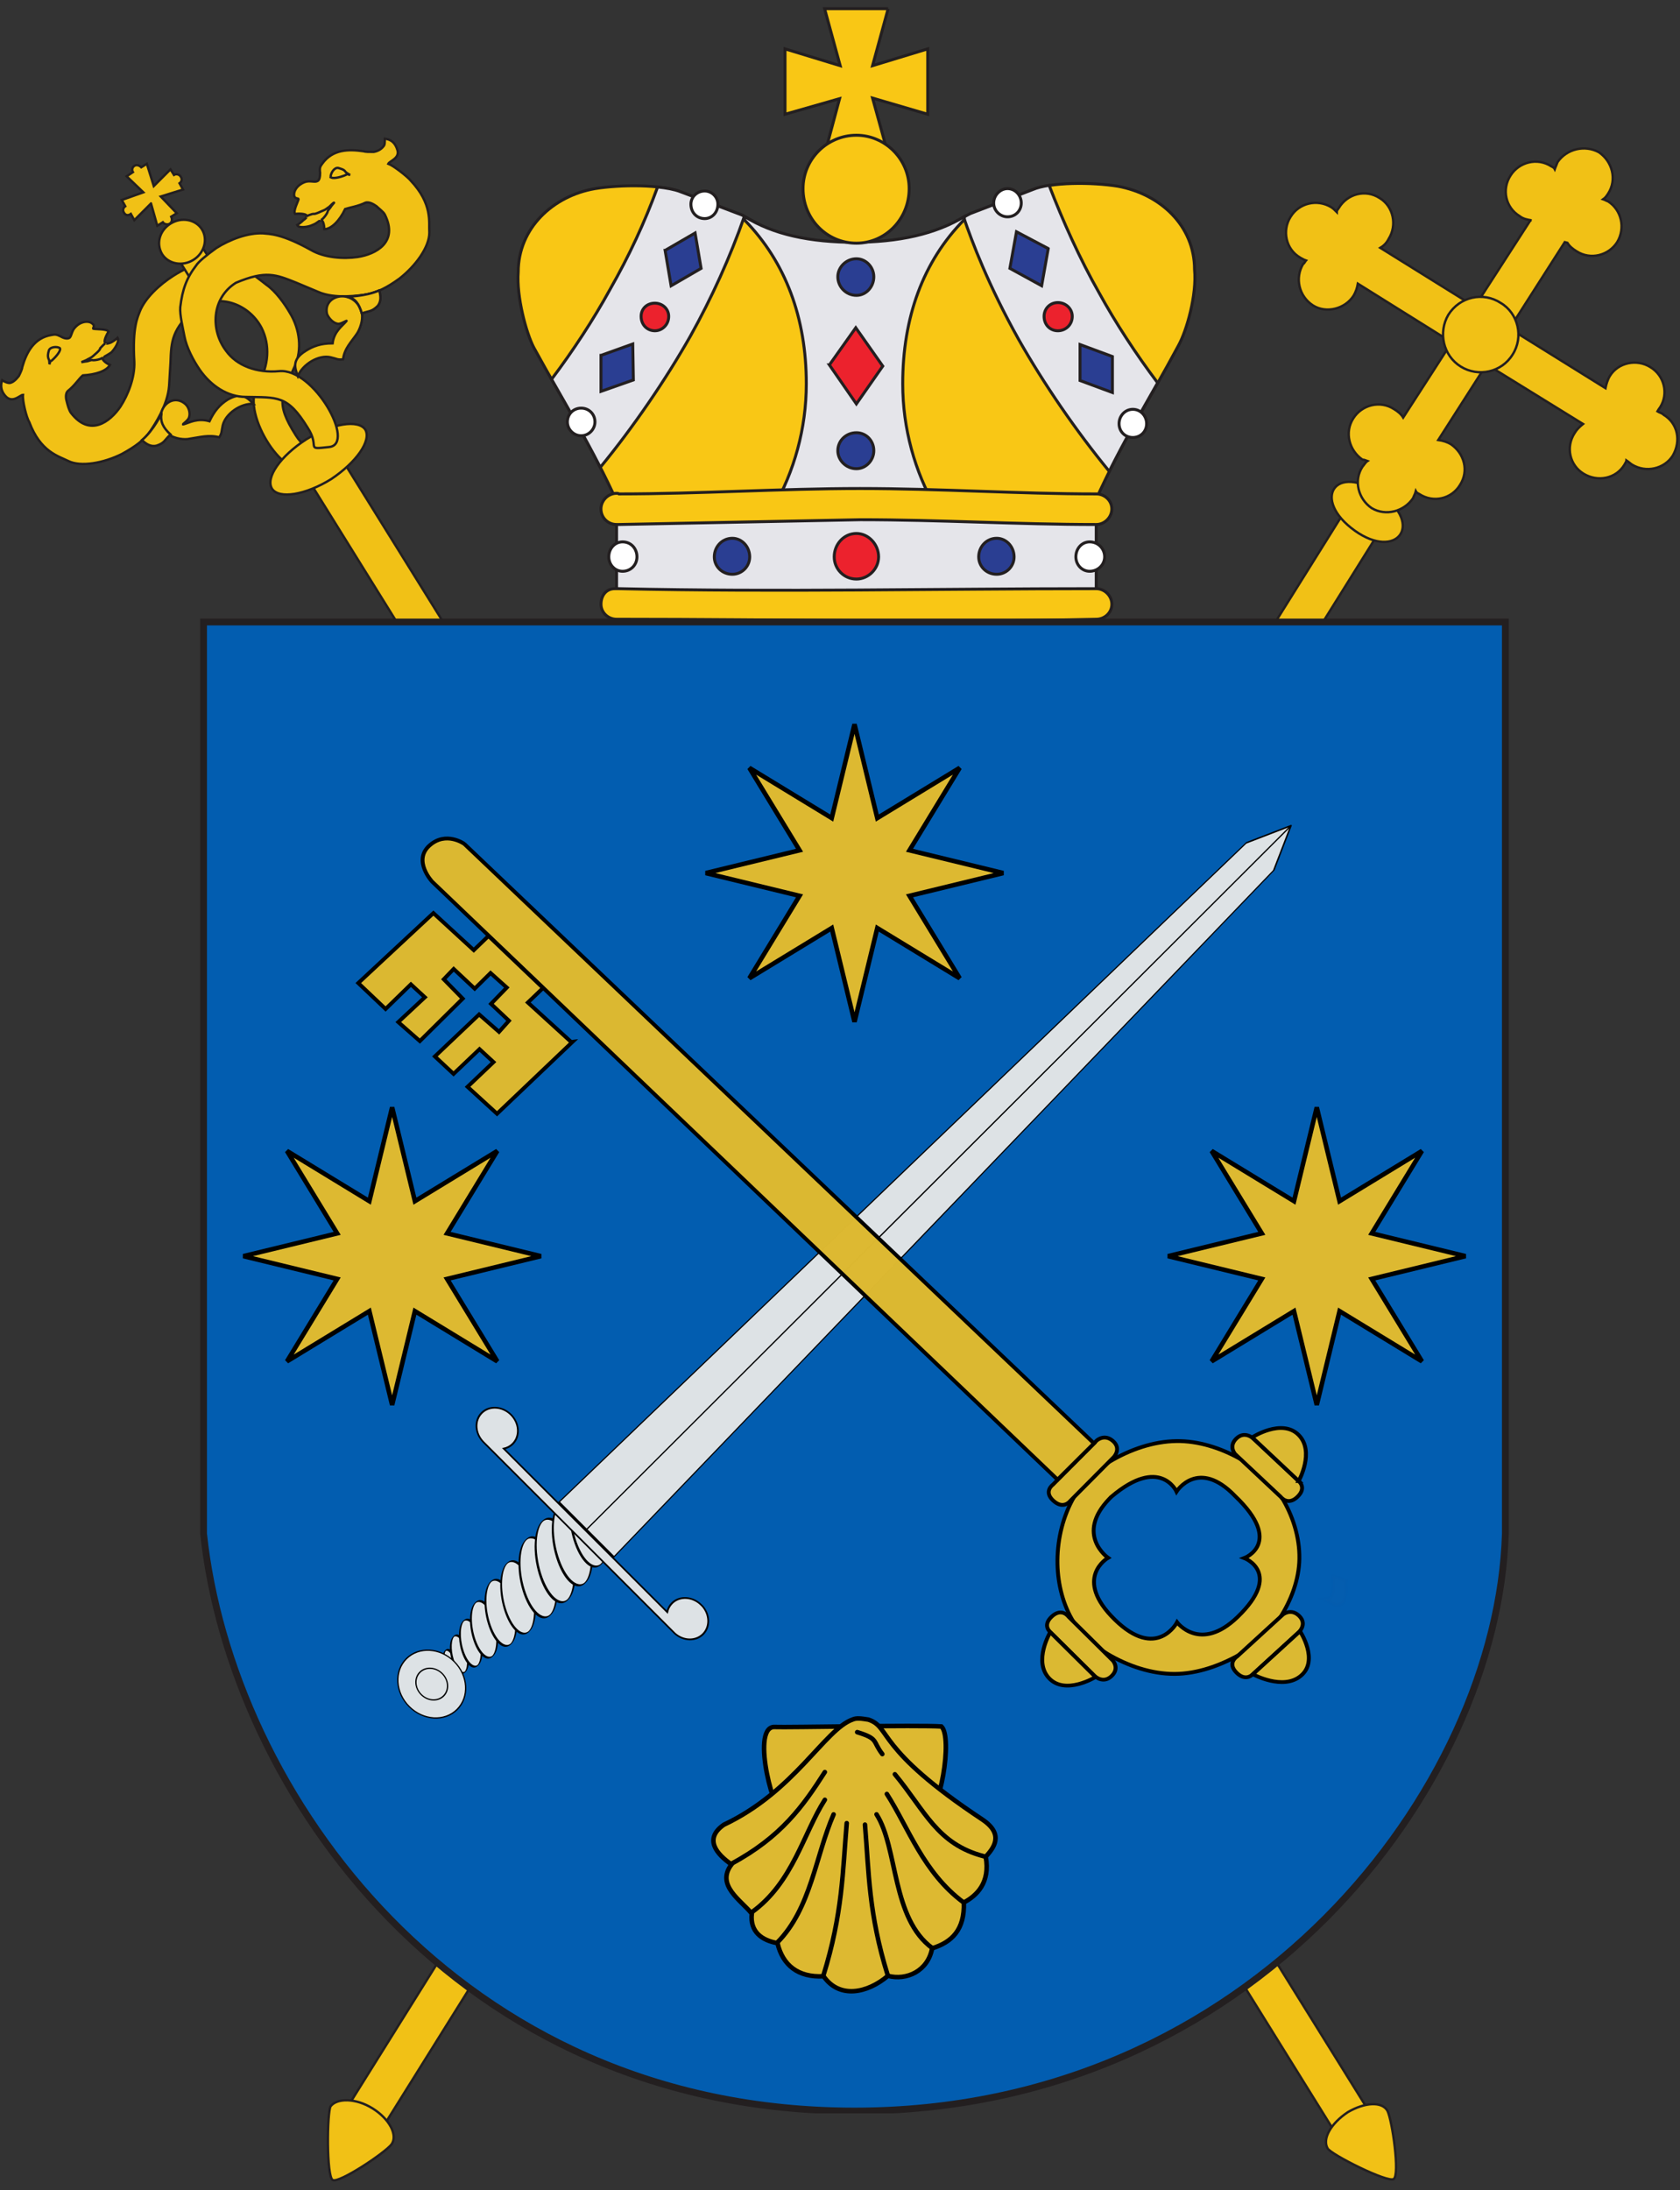 <?xml version="1.0" encoding="UTF-8" standalone="no"?>
<!-- Created with Inkscape (http://www.inkscape.org/) -->
<svg xmlns:rdf="http://www.w3.org/1999/02/22-rdf-syntax-ns#" xmlns="http://www.w3.org/2000/svg" height="580" width="445" version="1.1" xmlns:cc="http://creativecommons.org/ns#" xmlns:dc="http://purl.org/dc/elements/1.1/">
 <rect width="100%" height="100%" fill="#333333" stroke="none"/>
 <defs>
  <clipPath id="clipPath5728-7" clipPathUnits="userSpaceOnUse">
   <path d="M2559,4231.6h1386.6v1695.3h-1386.6v-1695.3z"/>
  </clipPath>
  <clipPath id="clipPath3624-3" clipPathUnits="userSpaceOnUse">
   <path d="m2679.5,6648.2h1154v1043.9h-1154v-1043.9z"/>
  </clipPath>
  <clipPath id="clipPath3648-3" clipPathUnits="userSpaceOnUse">
   <path d="m0,7.062h5942.6v8404.6l-5942.6-0.1v-8404.5,0z"/>
  </clipPath>
  <clipPath id="clipPath3662-1" clipPathUnits="userSpaceOnUse">
   <path d="m2679.5,6648.2h1154v1043.9h-1154v-1043.9z"/>
  </clipPath>
  <clipPath id="clipPath3704-7" clipPathUnits="userSpaceOnUse">
   <path d="m0,7.062h5942.6v8404.6l-5942.6-0.1v-8404.5,0z"/>
  </clipPath>
  <clipPath id="clipPath3716-6" clipPathUnits="userSpaceOnUse">
   <path d="m2679.5,6648.2h1154v1043.9h-1154v-1043.9z"/>
  </clipPath>
  <clipPath id="clipPath3732-0" clipPathUnits="userSpaceOnUse">
   <path d="m0,7.062h5942.6v8404.6l-5942.6-0.1v-8404.5,0z"/>
  </clipPath>
  <clipPath id="clipPath3748-9" clipPathUnits="userSpaceOnUse">
   <path d="m2679.5,6648.2h1154v1043.9h-1154v-1043.9z"/>
  </clipPath>
  <clipPath id="clipPath3768-5" clipPathUnits="userSpaceOnUse">
   <path d="m0,7.062h5942.6v8404.6l-5942.6-0.1v-8404.5,0z"/>
  </clipPath>
  <clipPath id="clipPath3784-0" clipPathUnits="userSpaceOnUse">
   <path d="m2679.5,6648.2h1154v1043.9h-1154v-1043.9z"/>
  </clipPath>
  <clipPath id="clipPath3804-1-6" clipPathUnits="userSpaceOnUse">
   <path d="m1679.5,3055.4,2965.1,0,0,4333-2965.1,0,0-4333z"/>
  </clipPath>
  <clipPath id="clipPath3836-4-5" clipPathUnits="userSpaceOnUse">
   <path d="m0,7.062,5942.6,0,0,8404.6-5942.6-0.1v-8404.5z"/>
  </clipPath>
 </defs>

 <g transform="translate(0,-472.362)">
  <g transform="translate(-533.655,470.024)">
   <path d="m621.22,114.63-2.211,0.921,277.01,445.46-9.033,5.531-276.82-445.46-1.844,1.661" fill-rule="nonzero" fill="#f1c116"/>
   <path stroke-linejoin="miter" d="m621.22,114.63-2.211,0.921,277.01,445.46-9.033,5.531-276.82-445.46-1.844,1.661" stroke="#231f20" stroke-linecap="butt" stroke-miterlimit="4" stroke-dasharray="none" stroke-width="0.624" fill="none"/>
   <g transform="matrix(0.125,0,0,-0.125,323.454,961.967)">
    <g clip-path="url(#clipPath3804-1-6)">
     <path d="m1978,7017.5c-4.4-11.77-16.21-33.9-11.78-106.14,1.48-33.93-13.25-70.79-29.47-95.84-22.13-32.44-64.89-64.89-104.7-13.28-4.42,5.91-7.38,17.68-8.85,23.59-1.47,4.45-4.42,17.71,2.96,23.59,13.25,10.33,23.59,26.53,30.97,32.42,26.53,1.5,50.1,8.85,57.49,22.15-10.31,4.41-14.72,10.32-16.21,13.28,0,2.92,8.82,5.86,19.17,13.25,7.35,7.36,17.71,23.6,13.27,30.97-2.95-2.97-8.84-7.37-14.75-10.34-4.43-1.46-8.87-2.94-10.29-1.46-4.45,1.46-2.97,10.31,5.86,25.06-4.44,5.88-26.51,4.42-32.43,5.88-1.46,1.5,4.42,5.91-1.46,10.36-7.36,7.35-25.08,5.88-36.85-7.39-7.39-7.35-7.39-17.7-11.82-22.11-4.44-2.97-11.8-1.49-19.17,2.93-8.84,4.42-11.79,4.42-19.18,2.95-36.84-5.88-53.07-36.85-61.92-67.82,0-2.95-2.93-10.3-7.36-19.17-5.91-7.37-11.82-13.25-19.17-14.74-4.42,0-8.83,1.49-16.21,5.91-4.44-13.27-1.48-25.08,8.85-35.41,14.71-13.27,29.49,4.43,35.38,4.43-1.49-11.79,7.36-48.66,13.27-57.49,23.59-63.42,61.92-72.25,82.56-82.58,26.54-13.27,75.2-4.42,113.52,14.76,29.5,16.21,47.2,29.47,60.47,48.64,8.84,13.26,36.83,54.55,39.81,95.85l2.93,48.65c1.51,47.18,2.98,70.77,53.08,116.47,53.08,32.44,115.01,5.92,140.08-42.74,17.68-35.4,16.24-79.62-8.84-120.93-38.35-63.37,69.29-215.25,100.26-163.65,28.02,44.23,7.36,14.76-19.17,57.51-44.21,69.3-29.48,84.04-1.49,147.45,14.76,33.89,10.32,76.66-10.31,110.59-11.79,20.63-30.97,47.19-50.16,60.44-13.25,10.31-36.82,29.49-53.03,35.41-33.95,11.76-60.46,14.71-94.38,7.35-8.85-1.49-29.49-10.33-50.12-23.59-28.2-18-59.2-46-71-75.5" fill-rule="nonzero" fill="#f1c116"/>
     <path stroke-linejoin="miter" d="m1978,7017.5c-4.4-11.77-16.21-33.9-11.78-106.14,1.48-33.93-13.25-70.79-29.47-95.84-22.13-32.44-64.89-64.89-104.7-13.28-4.42,5.91-7.38,17.68-8.85,23.59-1.47,4.45-4.42,17.71,2.96,23.59,13.25,10.33,23.59,26.53,30.97,32.42,26.53,1.5,50.1,8.85,57.49,22.15-10.31,4.41-14.72,10.32-16.21,13.28,0,2.92,8.82,5.86,19.17,13.25,7.35,7.36,17.71,23.6,13.27,30.97-2.95-2.97-8.84-7.37-14.75-10.34-4.43-1.46-8.87-2.94-10.29-1.46-4.45,1.46-2.97,10.31,5.86,25.06-4.44,5.88-26.51,4.42-32.43,5.88-1.46,1.5,4.42,5.91-1.46,10.36-7.36,7.35-25.08,5.88-36.85-7.39-7.39-7.35-7.39-17.7-11.82-22.11-4.44-2.97-11.8-1.49-19.17,2.93-8.84,4.42-11.79,4.42-19.18,2.95-36.84-5.88-53.07-36.85-61.92-67.82,0-2.95-2.93-10.3-7.36-19.17-5.91-7.37-11.82-13.25-19.17-14.74-4.42,0-8.83,1.49-16.21,5.91-4.44-13.27-1.48-25.08,8.85-35.41,14.71-13.27,29.49,4.43,35.38,4.43-1.49-11.79,7.36-48.66,13.27-57.49,23.59-63.42,61.92-72.25,82.56-82.58,26.54-13.27,75.2-4.42,113.52,14.76,29.5,16.21,47.2,29.47,60.47,48.64,8.84,13.26,36.83,54.55,39.81,95.85l2.93,48.65c1.51,47.18,2.98,70.77,53.08,116.47,53.08,32.44,115.01,5.92,140.08-42.74,17.68-35.4,16.24-79.62-8.84-120.93-38.35-63.37,69.29-215.25,100.26-163.65,28.02,44.23,7.36,14.76-19.17,57.51-44.21,69.3-29.48,84.04-1.49,147.45,14.76,33.89,10.32,76.66-10.31,110.59-11.79,20.63-30.97,47.19-50.16,60.44-13.25,10.31-36.82,29.49-53.03,35.41-33.95,11.76-60.46,14.71-94.38,7.35-8.85-1.49-29.49-10.33-50.12-23.59-28.2-18-59.2-46-71-75.5z" stroke="#231f20" stroke-linecap="butt" stroke-miterlimit="4" stroke-dasharray="none" stroke-width="4.991" fill="none"/>
     <path d="m1808.5,6939.4c-5.87,4.42-22.09,2.95-23.59-5.87-1.47-4.46-2.93-11.83,0-17.71,1.5-1.48,1.5-10.33,1.5-10.33,1.45,2.94,0,5.91,4.41,7.36,10.32,8.85,20.65,22.12,17.68,26.55" fill-rule="nonzero" fill="#f1c116"/>
     <path stroke-linejoin="miter" d="m1808.5,6939.4c-5.87,4.42-22.09,2.95-23.59-5.87-1.47-4.46-2.93-11.83,0-17.71,1.5-1.48,1.5-10.33,1.5-10.33,1.45,2.94,0,5.91,4.41,7.36,10.32,8.85,20.65,22.12,17.68,26.55z" stroke="#231f20" stroke-linecap="butt" stroke-miterlimit="4" stroke-dasharray="none" stroke-width="4.991" fill="none"/>
     <path d="m1899.9,6920.2c-2.97-4.39-19.18-7.38-23.61-5.89-2.95,0-8.86-2.94-11.77-2.94-2.97,0-7.38-1.47-10.33-1.47,0,0,11.81,4.41,13.24,5.91,2.99,1.46,8.86,4.39,11.84,7.35,2.94,2.95,14.74,11.8,14.74,16.21,1.45,1.47,11.8,13.27,13.26,10.33" fill-rule="nonzero" fill="#f1c116"/>
     <path stroke-linejoin="miter" d="m1899.9,6920.2c-2.97-4.39-19.18-7.38-23.61-5.89-2.95,0-8.86-2.94-11.77-2.94-2.97,0-7.38-1.47-10.33-1.47,0,0,11.81,4.41,13.24,5.91,2.99,1.46,8.86,4.39,11.84,7.35,2.94,2.95,14.74,11.8,14.74,16.21,1.45,1.47,11.8,13.27,13.26,10.33" stroke="#231f20" stroke-linecap="butt" stroke-miterlimit="4" stroke-dasharray="none" stroke-width="4.991" fill="none"/>
     <path d="m2041.5,6755.1c-5.88,4.41-8.86,10.31-11.82,14.75-23.56,36.87,14.76,76.66,44.23,51.62,8.88-7.39,11.82-22.14,7.38-30.99-5.9-8.84-17.66-14.74-8.84-11.77,10.34,2.93,28.01,13.26,53.08,5.89,10.31,22.12,22.1,35.38,38.33,45.7,28,16.21,41.29,5.9,54.56-8.83-26.56,1.46-58.99-20.67-64.86-45.73-2.98-13.26-1.47-16.23-7.4-25.07-22.12,5.91-41.28,0-61.89-2.95-11.82-2.93-31,0-42.77,7.38" fill-rule="nonzero" fill="#f1c116"/>
     <path stroke-linejoin="miter" d="m2041.5,6755.1c-5.88,4.41-8.86,10.31-11.82,14.75-23.56,36.87,14.76,76.66,44.23,51.62,8.88-7.39,11.82-22.14,7.38-30.99-5.9-8.84-17.66-14.74-8.84-11.77,10.34,2.93,28.01,13.26,53.08,5.89,10.31,22.12,22.1,35.38,38.33,45.7,28,16.21,41.29,5.9,54.56-8.83-26.56,1.46-58.99-20.67-64.86-45.73-2.98-13.26-1.47-16.23-7.4-25.07-22.12,5.91-41.28,0-61.89-2.95-11.82-2.93-31,0-42.77,7.38z" stroke="#231f20" stroke-linecap="butt" stroke-miterlimit="4" stroke-dasharray="none" stroke-width="4.991" fill="none"/>
     <path d="m2001.6,7246-35.36-35.39-7.39,13.27c-5.88-4.4-11.8-2.94-14.73,2.97-2.96,4.43-1.5,10.29,2.93,13.24l-7.38,13.28,45.71,16.22-35.39,33.91,13.27,8.86c-2.94,4.43-1.48,10.31,2.98,13.28,4.4,2.94,10.29,1.45,14.74-2.97l11.77,7.37,14.73-47.19,35.4,35.4,7.39-11.77c4.44,2.91,11.79,1.45,14.71-4.45,2.97-4.41,1.5-10.31-2.92-13.26l7.38-13.27-47.21-14.73,33.92-35.4-11.77-7.37c2.91-5.91,1.47-11.81-2.95-14.74-4.47-2.97-11.81-1.49-14.75,2.93l-11.8-7.35-13.28,47.16" fill-rule="nonzero" fill="#f1c116"/>
     <path stroke-linejoin="miter" d="m2001.6,7246-35.36-35.39-7.39,13.27c-5.88-4.4-11.8-2.94-14.73,2.97-2.96,4.43-1.5,10.29,2.93,13.24l-7.38,13.28,45.71,16.22-35.39,33.91,13.27,8.86c-2.94,4.43-1.48,10.31,2.98,13.28,4.4,2.94,10.29,1.45,14.74-2.97l11.77,7.37,14.73-47.19,35.4,35.4,7.39-11.77c4.44,2.91,11.79,1.45,14.71-4.45,2.97-4.41,1.5-10.31-2.92-13.26l7.38-13.27-47.21-14.73,33.92-35.4-11.77-7.37c2.91-5.91,1.47-11.81-2.95-14.74-4.47-2.97-11.81-1.49-14.75,2.93l-11.8-7.35-13.28,47.16z" stroke="#231f20" stroke-linecap="butt" stroke-miterlimit="4" stroke-dasharray="none" stroke-width="4.991" fill="none"/>
     <path d="m2330.4,6746.2c54.55,33.91,110.59,42.76,125.33,20.65,13.26-23.6-19.19-69.33-72.23-104.69-54.57-33.91-110.63-42.75-125.35-20.64-14.75,23.58,17.69,69.32,72.25,104.68" fill-rule="nonzero" fill="#f1c116"/>
     <path stroke-linejoin="miter" d="m2330.4,6746.2c54.55,33.91,110.59,42.76,125.33,20.65,13.26-23.6-19.19-69.33-72.23-104.69-54.57-33.91-110.63-42.75-125.35-20.64-14.75,23.58,17.69,69.32,72.25,104.68z" stroke="#231f20" stroke-linecap="butt" stroke-miterlimit="4" stroke-dasharray="none" stroke-width="4.991" fill="none"/>
    </g>
   </g>
   <g transform="matrix(0.125,0,0,-0.125,323.454,961.967)">
    <g clip-path="url(#clipPath3836-4-5)">
     <path d="m2062.1,7123.7,47.18,30.97,38.33-58.97-48.65-30.97-36.86,58.97" fill-rule="nonzero" fill="#f1c116"/>
     <path stroke-linejoin="miter" d="m2062.1,7123.7,47.18,30.97,38.33-58.97-48.65-30.97-36.86,58.97z" stroke="#231f20" stroke-linecap="butt" stroke-miterlimit="4" stroke-dasharray="none" stroke-width="4.991" fill="none"/>
    </g>
   </g>
   <path d="m578.82,61.555c2.951-1.845,6.635-1.107,8.295,1.475,1.659,2.581,0.739,6.266-2.211,8.11-2.951,1.843-6.635,1.104-8.294-1.476-1.657-2.764-0.739-6.263,2.21-8.109" fill-rule="nonzero" fill="#f1c116"/>
   <path stroke-linejoin="miter" d="m578.82,61.555c2.951-1.845,6.635-1.107,8.295,1.475,1.659,2.581,0.739,6.266-2.211,8.11-2.951,1.843-6.635,1.104-8.294-1.476-1.657-2.764-0.739-6.263,2.21-8.109z" stroke="#231f20" stroke-linecap="butt" stroke-miterlimit="4" stroke-dasharray="none" stroke-width="0.624" fill="none"/>
   <path d="m603.33,64.13c1.661,0.185,4.791,0,12.718,4.421,3.5,2.029,8.476,2.4,12.346,1.845,4.791-0.738,10.876-3.871,7.19-11.242-0.369-0.736-1.659-1.659-2.212-2.211-0.555-0.369-1.843-1.29-2.947-0.921-1.843,0.921-4.237,1.29-5.345,1.659-1.478,3.132-3.684,5.344-5.531,5.344,0-1.286-0.366-2.211-0.735-2.394-0.37-0.188-0.921,0.736-2.397,1.29-1.105,0.551-3.685,0.921-4.055,0,0.37-0.182,1.106-0.74,1.659-1.29,0.552-0.371,0.921-0.738,0.921-1.106,0-0.37-1.105-0.739-3.134-0.552-0.55-0.738,0.738-3.136,0.924-3.874,0-0.366-0.739,0-1.105-0.735-0.369-1.291,0.735-3.134,2.946-3.869,1.291-0.37,2.397,0.182,3.135-0.186,0.551-0.184,0.736-1.105,0.736-2.211-0.185-1.29,0-1.66,0.556-2.397,2.764-3.869,7.001-3.869,10.872-3.316,0.552,0.185,1.471,0.185,2.764,0.185,1.104-0.185,2.025-0.738,2.58-1.474,0.369-0.369,0.369-0.924,0.369-2.029,1.661,0.186,2.764,1.105,3.316,2.953,0.736,2.208-2.029,2.947-2.396,3.681,1.478,0.552,5.164,3.504,5.896,4.425,5.901,6.265,4.795,11.056,4.976,13.82,0,3.871-3.684,8.85-7.924,12.166-3.316,2.397-5.894,3.69-8.846,4.242-1.843,0.179-8.11,1.288-12.715-0.739l-5.714-2.397c-5.531-2.215-8.109-3.316-16.035,0-6.45,4.054-6.824,12.532-2.58,18.059,2.764,3.873,8.111,5.9,14.004,5.349,9.217-0.925,20.461,19.351,13.274,20.089-6.635,0.736-2.212,0.185-5.715-5.159-5.344-8.664-7.926-7.929-16.402-8.11-4.79,0-9.216-2.951-12.162-7.189-1.659-2.396-3.506-5.897-4.056-8.849-0.369-2.024-1.29-5.711-1.103-7.74,0.546-4.607,1.653-7.74,4.234-11.058,0.556-0.921,2.765-2.765,5.346-4.606,3.502-2.214,8.296-4.059,12.349-3.873" fill-rule="nonzero" fill="#f1c116"/>
   <path stroke-linejoin="miter" d="m603.33,64.13c1.661,0.185,4.791,0,12.718,4.421,3.5,2.029,8.476,2.4,12.346,1.845,4.791-0.738,10.876-3.871,7.19-11.242-0.369-0.736-1.659-1.659-2.212-2.211-0.555-0.369-1.843-1.29-2.947-0.921-1.843,0.921-4.237,1.29-5.345,1.659-1.478,3.132-3.684,5.344-5.531,5.344,0-1.286-0.366-2.211-0.735-2.394-0.37-0.188-0.921,0.736-2.397,1.29-1.105,0.551-3.685,0.921-4.055,0,0.37-0.182,1.106-0.74,1.659-1.29,0.552-0.371,0.921-0.738,0.921-1.106,0-0.37-1.105-0.739-3.134-0.552-0.55-0.738,0.738-3.136,0.924-3.874,0-0.366-0.739,0-1.105-0.735-0.369-1.291,0.735-3.134,2.946-3.869,1.291-0.37,2.397,0.182,3.135-0.186,0.551-0.184,0.736-1.105,0.736-2.211-0.185-1.29,0-1.66,0.556-2.397,2.764-3.869,7.001-3.869,10.872-3.316,0.552,0.185,1.471,0.185,2.764,0.185,1.104-0.185,2.025-0.738,2.58-1.474,0.369-0.369,0.369-0.924,0.369-2.029,1.661,0.186,2.764,1.105,3.316,2.953,0.736,2.208-2.029,2.947-2.396,3.681,1.478,0.552,5.164,3.504,5.896,4.425,5.901,6.265,4.795,11.056,4.976,13.82,0,3.871-3.684,8.85-7.924,12.166-3.316,2.397-5.894,3.69-8.846,4.242-1.843,0.179-8.11,1.288-12.715-0.739l-5.714-2.397c-5.531-2.215-8.109-3.316-16.035,0-6.45,4.054-6.824,12.532-2.58,18.059,2.764,3.873,8.111,5.9,14.004,5.349,9.217-0.925,20.461,19.351,13.274,20.089-6.635,0.736-2.212,0.185-5.715-5.159-5.344-8.664-7.926-7.929-16.402-8.11-4.79,0-9.216-2.951-12.162-7.189-1.659-2.396-3.506-5.897-4.056-8.849-0.369-2.024-1.29-5.711-1.103-7.74,0.546-4.607,1.653-7.74,4.234-11.058,0.556-0.921,2.765-2.765,5.346-4.606,3.502-2.214,8.296-4.059,12.349-3.873z" stroke="#231f20" stroke-linecap="butt" stroke-miterlimit="4" stroke-dasharray="none" stroke-width="0.624" fill="none"/>
   <path d="m621.22,49.205c0-0.921,0.921-2.58,2.027-2.395,0.549,0.184,1.475,0.367,1.843,0.921,0.181,0.365,1.289,0.921,1.289,0.921-0.367,0-0.739-0.369-1.107,0-1.659,0.739-3.685,1.107-4.051,0.552" fill-rule="nonzero" fill="#f1c116"/>
   <path stroke-linejoin="miter" d="m621.22,49.205c0-0.921,0.921-2.58,2.027-2.395,0.549,0.184,1.475,0.367,1.843,0.921,0.181,0.365,1.289,0.921,1.289,0.921-0.367,0-0.739-0.369-1.107,0-1.659,0.739-3.685,1.107-4.051,0.552z" stroke="#231f20" stroke-linecap="butt" stroke-miterlimit="4" stroke-dasharray="none" stroke-width="0.624" fill="none"/>
   <path d="m618.63,60.63c0.552-0.185,1.843-1.844,1.843-2.394,0.182-0.37,0.735-0.924,0.924-1.294,0.181-0.182,0.55-0.734,0.735-0.919,0-0.188-1.107,0.919-1.291,1.104-0.367,0.185-0.924,0.739-1.475,0.921-0.551,0.188-2.212,1.105-2.764,0.924-0.185,0-2.026,0.552-1.843,0.922" fill-rule="nonzero" fill="#f1c116"/>
   <path stroke-linejoin="miter" d="m618.63,60.63c0.552-0.185,1.843-1.844,1.843-2.394,0.182-0.37,0.735-0.924,0.924-1.294,0.181-0.182,0.55-0.734,0.735-0.919,0-0.188-1.107,0.919-1.291,1.104-0.367,0.185-0.924,0.739-1.475,0.921-0.551,0.188-2.212,1.105-2.764,0.924-0.185,0-2.026,0.552-1.843,0.922" stroke="#231f20" stroke-linecap="butt" stroke-miterlimit="4" stroke-dasharray="none" stroke-width="0.624" fill="none"/>
   <path d="m629.5,85.33c-0.186-0.736-0.552-1.659-0.92-2.21-2.953-4.24-9.401-2.21-8.293,2.397,0.55,1.291,1.84,2.579,3.13,2.579,1.105-0.184,2.581-1.288,1.844-0.554-0.921,1.107-3.134,2.581-3.499,5.713-3.134,0-5.162,0.739-7.191,2.03-3.502,2.21-2.951,4.241-2.029,6.633,1.29-3.131,5.529-5.713,8.665-4.974,1.659,0.367,1.845,0.738,3.315,0.551,0.37-2.95,2.211-4.606,3.689-6.82,0.736-1.104,1.655-3.499,1.289-5.345" fill-rule="nonzero" fill="#f1c116"/>
   <path stroke-linejoin="miter" d="m629.5,85.33c-0.186-0.736-0.552-1.659-0.92-2.21-2.953-4.24-9.401-2.21-8.293,2.397,0.55,1.291,1.84,2.579,3.13,2.579,1.105-0.184,2.581-1.288,1.844-0.554-0.921,1.107-3.134,2.581-3.499,5.713-3.134,0-5.162,0.739-7.191,2.03-3.502,2.21-2.951,4.241-2.029,6.633,1.29-3.131,5.529-5.713,8.665-4.974,1.659,0.367,1.845,0.738,3.315,0.551,0.37-2.95,2.211-4.606,3.689-6.82,0.736-1.104,1.655-3.499,1.289-5.345z" stroke="#231f20" stroke-linecap="butt" stroke-miterlimit="4" stroke-dasharray="none" stroke-width="0.624" fill="none"/>
   <path d="m634.12,79.242c0.366,1.475,0.551,2.768-0.371,4.056-1.659,1.659-2.209,1.288-4.239,2.024-0.738-2.579-1.843-4.05-3.871-4.421-0.367,0,4.796,0,8.481-1.659" fill-rule="nonzero" fill="#f1c116"/>
   <path stroke-linejoin="miter" d="m634.12,79.242c0.366,1.475,0.551,2.768-0.371,4.056-1.659,1.659-2.209,1.288-4.239,2.024-0.738-2.579-1.843-4.05-3.871-4.421-0.367,0,4.796,0,8.481-1.659z" stroke="#231f20" stroke-linecap="butt" stroke-miterlimit="4" stroke-dasharray="none" stroke-width="0.624" fill="none"/>
   <path d="m634.12,79.242c0.366,1.475,0.551,2.768-0.371,4.056-1.659,1.659-2.209,1.288-4.239,2.024-0.738-2.579-1.843-4.05-3.871-4.421-0.367,0,4.796,0,8.481-1.659" fill-rule="nonzero" fill="#f1c116"/>
   <path stroke-linejoin="miter" d="m634.12,79.242c0.366,1.475,0.551,2.768-0.371,4.056-1.659,1.659-2.209,1.288-4.239,2.024-0.738-2.579-1.843-4.05-3.871-4.421-0.367,0,4.796,0,8.481-1.659z" stroke="#231f20" stroke-linecap="butt" stroke-miterlimit="4" stroke-dasharray="none" stroke-width="0.624" fill="none"/>
   <path d="m571.27,118.87c1.104,1.106,2.393,1.845,3.869,1.476,2.211-0.738,2.026-1.476,3.685-2.95-2.025-1.84-2.763-3.501-2.395-5.527,0.185-0.371-2.029,4.424-5.159,7.001" fill-rule="nonzero" fill="#f1c116"/>
   <path stroke-linejoin="miter" d="m571.27,118.87c1.104,1.106,2.393,1.845,3.869,1.476,2.211-0.738,2.026-1.476,3.685-2.95-2.025-1.84-2.763-3.501-2.395-5.527,0.185-0.371-2.029,4.424-5.159,7.001z" stroke="#231f20" stroke-linecap="butt" stroke-miterlimit="4" stroke-dasharray="none" stroke-width="0.624" fill="none"/>
   <path d="m902.82,579.35c-1.476,1.107-16.588-6.452-17.511-8.109-1.47-2.58,0.924-6.635,5.35-9.586,4.423-2.58,9.029-2.946,10.5-0.366,1.292,2.579,3.321,16.955,1.661,18.061" fill-rule="nonzero" fill="#f1c116"/>
   <path stroke-linejoin="miter" d="m902.82,579.35c-1.476,1.107-16.588-6.452-17.511-8.109-1.47-2.58,0.924-6.635,5.35-9.586,4.423-2.58,9.029-2.946,10.5-0.366,1.292,2.579,3.321,16.955,1.661,18.061z" stroke="#231f20" stroke-linecap="butt" stroke-miterlimit="4" stroke-dasharray="none" stroke-width="0.624" fill="none"/>
  </g>
  <g transform="translate(26.344,470.024)">
   <path d="m335.14,129.22-269.79,431.62,9.104,5.759,269.79-431.81" fill-rule="nonzero" fill="#f1c116"/>
   <path stroke-linejoin="miter" d="m335.14,129.22-269.79,431.62,9.104,5.759,269.79-431.81" stroke="#231f20" stroke-linecap="butt" stroke-miterlimit="4" stroke-dasharray="none" stroke-width="0.624" fill="none"/>
   <path d="m61.779,579.62c-1.675-0.927-1.49-17.838-0.562-19.509,1.671-2.23,6.688-2.23,11.149,0.556,4.459,2.79,6.69,7.06,5.016,9.477-1.669,2.23-13.932,10.405-15.602,9.475" fill-rule="nonzero" fill="#f1c116"/>
   <path stroke-linejoin="miter" d="m61.779,579.62c-1.675-0.927-1.49-17.838-0.562-19.509,1.671-2.23,6.688-2.23,11.149,0.556,4.459,2.79,6.69,7.06,5.016,9.477-1.669,2.23-13.932,10.405-15.602,9.475z" stroke="#231f20" stroke-linecap="butt" stroke-miterlimit="4" stroke-dasharray="none" stroke-width="0.624" fill="none"/>
   <path d="m339.43,133.23c11.52,8.172,4.09,17.464-6.875,9.66-11.706-8.361-5.204-18.209,6.875-9.66" fill-rule="nonzero" fill="#f1c116"/>
   <path stroke-linejoin="miter" d="m339.43,133.23c11.52,8.172,4.09,17.464-6.875,9.66-11.706-8.361-5.204-18.209,6.875-9.66z" stroke="#231f20" stroke-linecap="butt" stroke-miterlimit="4" stroke-dasharray="none" stroke-width="0.624" fill="none"/>
   <path d="m379.03,60.692-33.696,52.22c-0.559-0.929-1.485-1.673-2.421-2.231-3.714-2.413-8.544-1.113-10.774,2.417-2.416,3.715-1.117,8.545,2.415,10.962,0.561,0,0.745,0.186,1.299,0.371-0.554,0.372-0.927,1.113-1.299,1.488-2.415,3.715-1.115,8.546,2.416,10.961,3.717,2.229,8.551,0.93,10.962-2.601,0.188-0.557,0.557-1.115,0.743-1.859,0.189,0.372,0.561,0.555,0.93,0.744,3.716,2.417,8.546,1.301,10.776-2.414,2.414-3.72,1.115-8.364-2.415-10.781-0.929-0.555-2.045-0.925-3.344-1.114l33.511-52.401,0.693,0.18c0.56,0.93,1.489,1.674,2.415,2.23,3.719,2.416,8.547,1.114,10.778-2.417,2.232-3.714,1.115-8.545-2.416-10.775-0.555-0.186-0.744-0.37-1.298-0.559,0.554-0.369,0.926-0.926,1.298-1.485,2.416-3.716,1.115-8.545-2.416-10.961-3.711-2.044-8.544-0.929-10.961,2.601-0.184,0.559-0.556,1.3-0.74,1.861-0.186-0.375-0.56-0.561-0.931-0.745-3.717-2.417-8.546-1.116-10.776,2.414-2.417,3.719-1.3,8.546,2.415,10.775,0.927,0.746,2.044,0.93,3.161,1.116l-0.324,0.002" fill-rule="nonzero" fill="#f1c116"/>
   <path stroke-linejoin="miter" d="m379.03,60.692-33.696,52.22c-0.559-0.929-1.485-1.673-2.421-2.231-3.714-2.413-8.544-1.113-10.774,2.417-2.416,3.715-1.117,8.545,2.415,10.962,0.561,0,0.745,0.186,1.299,0.371-0.554,0.372-0.927,1.113-1.299,1.488-2.415,3.715-1.115,8.546,2.416,10.961,3.717,2.229,8.551,0.93,10.962-2.601,0.188-0.557,0.557-1.115,0.743-1.859,0.189,0.372,0.561,0.555,0.93,0.744,3.716,2.417,8.546,1.301,10.776-2.414,2.414-3.72,1.115-8.364-2.415-10.781-0.929-0.555-2.045-0.925-3.344-1.114l33.511-52.401,0.693,0.18c0.56,0.93,1.489,1.674,2.415,2.23,3.719,2.416,8.547,1.114,10.778-2.417,2.232-3.714,1.115-8.545-2.416-10.775-0.555-0.186-0.744-0.37-1.298-0.559,0.554-0.369,0.926-0.926,1.298-1.485,2.416-3.716,1.115-8.545-2.416-10.961-3.711-2.044-8.544-0.929-10.961,2.601-0.184,0.559-0.556,1.3-0.74,1.861-0.186-0.375-0.56-0.561-0.931-0.745-3.717-2.417-8.546-1.116-10.776,2.414-2.417,3.719-1.3,8.546,2.415,10.775,0.927,0.746,2.044,0.93,3.161,1.116z" stroke="#231f20" stroke-linecap="butt" stroke-miterlimit="4" stroke-dasharray="none" stroke-width="0.624" fill="none"/>
   <path d="M364.35,83.58,339.27,67.975c0.926-0.561,1.673-1.301,2.232-2.417,2.225-3.529,1.296-8.545-2.421-10.779-3.714-2.411-8.544-1.111-10.778,2.603-0.182,0.369-0.554,0.557-0.554,1.114-0.555-0.556-0.926-0.925-1.489-1.298-3.714-2.234-8.544-1.119-10.775,2.601-2.232,3.53-1.3,8.546,2.6,10.778,0.372,0.184,0.929,0.555,1.486,0.741-0.182,0.186-0.37,0.745-0.745,0.931-2.228,3.715-1.11,8.546,2.605,10.96,3.53,2.23,8.544,0.929,10.776-2.604,0.557-0.926,0.927-2.042,1.116-3.155l25.27,15.791" fill-rule="nonzero" fill="#f1c116"/>
   <path stroke-linejoin="miter" d="M364.35,83.58,339.27,67.975c0.926-0.561,1.673-1.301,2.232-2.417,2.225-3.529,1.296-8.545-2.421-10.779-3.714-2.411-8.544-1.111-10.778,2.603-0.182,0.369-0.554,0.557-0.554,1.114-0.555-0.556-0.926-0.925-1.489-1.298-3.714-2.234-8.544-1.119-10.775,2.601-2.232,3.53-1.3,8.546,2.6,10.778,0.372,0.184,0.929,0.555,1.486,0.741-0.182,0.186-0.37,0.745-0.745,0.931-2.228,3.715-1.11,8.546,2.605,10.96,3.53,2.23,8.544,0.929,10.776-2.604,0.557-0.926,0.927-2.042,1.116-3.155l25.27,15.791" stroke="#231f20" stroke-linecap="butt" stroke-miterlimit="4" stroke-dasharray="none" stroke-width="0.624" fill="none"/>
   <path d="m367.7,99.005,25.272,15.606c-0.932,0.746-1.673,1.488-2.229,2.416-2.416,3.715-1.302,8.547,2.414,10.776,3.717,2.231,8.545,1.3,10.779-2.416,0.185-0.371,0.551-0.929,0.551-1.115,0.561,0.374,0.931,0.744,1.491,1.115,3.716,2.234,8.544,1.117,10.778-2.415,2.231-3.9,1.299-8.546-2.417-10.778-0.556-0.556-1.116-0.556-1.674-0.927,0.188-0.37,0.371-0.559,0.744-1.116,2.229-3.53,1.114-8.36-2.601-10.589-3.525-2.231-8.545-1.301-10.772,2.414-0.561,0.93-0.932,2.231-1.116,3.159l-25.091-15.608" fill-rule="nonzero" fill="#f1c116"/>
   <path stroke-linejoin="miter" d="m367.7,99.005,25.272,15.606c-0.932,0.746-1.673,1.488-2.229,2.416-2.416,3.715-1.302,8.547,2.414,10.776,3.717,2.231,8.545,1.3,10.779-2.416,0.185-0.371,0.551-0.929,0.551-1.115,0.561,0.374,0.931,0.744,1.491,1.115,3.716,2.234,8.544,1.117,10.778-2.415,2.231-3.9,1.299-8.546-2.417-10.778-0.556-0.556-1.116-0.556-1.674-0.927,0.188-0.37,0.371-0.559,0.744-1.116,2.229-3.53,1.114-8.36-2.601-10.589-3.525-2.231-8.545-1.301-10.772,2.414-0.561,0.93-0.932,2.231-1.116,3.159l-25.091-15.608" stroke="#231f20" stroke-linecap="butt" stroke-miterlimit="4" stroke-dasharray="none" stroke-width="0.624" fill="none"/>
   <path d="m371.14,82.542c4.662,2.741,6.173,9.053,3.155,13.715-2.88,4.662-9.049,6.036-13.71,3.154-4.661-2.882-6.031-9.051-3.292-13.715,3.02-4.8,9.189-6.17,13.848-3.154" fill-rule="nonzero" fill="#f1c116"/>
   <path stroke-linejoin="miter" d="m371.14,82.542c4.662,2.741,6.173,9.053,3.155,13.715-2.88,4.662-9.049,6.036-13.71,3.154-4.661-2.882-6.031-9.051-3.292-13.715,3.02-4.8,9.189-6.17,13.848-3.154z" stroke="#231f20" stroke-linecap="butt" stroke-miterlimit="4" stroke-dasharray="none" stroke-width="0.624" fill="none"/>
  </g>
  <g transform="matrix(1.25,0,0,1.25,688.717,485.6)">
   <g transform="translate(0,-9.6)">
    <g transform="matrix(0.125,0,0,-0.125,-776.546,961.967)">
     <g clip-path="url(#clipPath3624-3)">
      <path fill="#f9c715" d="m3316.3,6859.5c112.82-3.05,231.75-3.05,344.6-6.11,45.74,101.65,89.45,167.72,141.27,264.3,14.24,25.41,31.5,86.38,27.45,129.08,0,74.19-57.96,128.07-130.11,141.26-43.69,7.15-113.84,7.15-144.32-6.08l-105.7-40.7-122-65.1-11.2-416.7"/>
      <path d="m3316.3,6859.5c112.82-3.05,231.75-3.05,344.6-6.11,45.74,101.65,89.45,167.72,141.27,264.3,14.24,25.41,31.5,86.38,27.45,129.08,0,74.19-57.96,128.07-130.11,141.26-43.69,7.15-113.84,7.15-144.32-6.08l-105.7-40.7-122-65.1-11.2-416.7z" stroke="#231f20" stroke-width="4.991" fill="none"/>
      <path fill="#f9c715" d="m3196.4,6855.4c-112.85-2.04-231.77-2.04-344.59-5.09-45.75,100.64-89.44,167.73-142.29,264.27-13.23,25.44-29.48,86.42-26.43,128.1,0,74.2,58.97,129.08,130.1,141.29,43.7,7.11,112.83,7.11,144.33-5.09l104.7-39.65,121.96-66.06,12.22-417.77"/>
      <path d="m3196.4,6855.4c-112.85-2.04-231.77-2.04-344.59-5.09-45.75,100.64-89.44,167.73-142.29,264.27-13.23,25.44-29.48,86.42-26.43,128.1,0,74.2,58.97,129.08,130.1,141.29,43.7,7.11,112.83,7.11,144.33-5.09l104.7-39.65,121.96-66.06,12.22-417.77z" stroke="#231f20" stroke-width="4.991" fill="none"/>
      <path fill="#e5e5ea" d="m3066.5,7337-4.28,2.3-104.67,39.65c-9.7,3.75-23.18,6.22-38.17,7.81-22.03-60.3-47.92-115.99-80.64-173.54-28.09-51.1-62.11-103.16-99.1-152.36,29.14-51.25,55.97-97.04,82.58-149.24,56.27,68.59,110.47,147.92,152.68,222.32,36.06,64.52,67.67,134.49,91.6,203.06m618.53-432.15c26.71,53.63,53.37,99.37,82,149.99-37.05,49.24-71.13,101.4-99.23,152.58-32.24,56.67-61.67,122.07-84.7,182.14-11.04-1.74-20.78-4.12-28.13-7.31l-105.73-40.66-11.12-5.95c14.31-41.87,41.92-115.25,93.46-207.5,42.43-74.75,96.93-154.48,153.45-223.29"/>
      <path d="m3066.5,7337-4.28,2.3-104.67,39.65c-9.7,3.75-23.18,6.22-38.17,7.81-22.03-60.3-47.92-115.99-80.64-173.54-28.09-51.1-62.11-103.16-99.1-152.36,29.14-51.25,55.97-97.04,82.58-149.24,56.27,68.59,110.47,147.92,152.68,222.32,36.06,64.52,67.67,134.49,91.6,203.06zm618.53-432.15c26.71,53.63,53.37,99.37,82,149.99-37.05,49.24-71.13,101.4-99.23,152.58-32.24,56.67-61.67,122.07-84.7,182.14-11.04-1.74-20.78-4.12-28.13-7.31l-105.73-40.66-11.12-5.95c14.31-41.87,41.92-115.25,93.46-207.5,42.43-74.75,96.93-154.48,153.45-223.29z" stroke="#231f20" stroke-width="4.991" fill="none"/>
      <path fill="#e5e5ea" d="m3115.6,6843.2c35.15,60.9,55.87,134.01,55.87,210.15,0,111.7-35.18,206.12-104.49,277.21v6.07c48.62-30.45,110.7-43.64,188.27-43.64h-5.16c78.6,0,140.66,14.21,189.28,43.64v-5.07c-70.33-71.07-104.48-166.51-104.48-278.21,0-76.14,20.71-149.25,55.86-210.15h-275.15"/>
      <path d="m3115.6,6843.2c35.15,60.9,55.87,134.01,55.87,210.15,0,111.7-35.18,206.12-104.49,277.21v6.07c48.62-30.45,110.7-43.64,188.27-43.64h-5.16c78.6,0,140.66,14.21,189.28,43.64v-5.07c-70.33-71.07-104.48-166.51-104.48-278.21,0-76.14,20.71-149.25,55.86-210.15h-275.15z" stroke="#231f20" stroke-width="4.991" fill="none"/>
     </g>
    </g>
    <g transform="matrix(0.125,0,0,-0.125,-776.546,961.967)">
     <g clip-path="url(#clipPath3648-3)">
      <path fill="#e5e5ea" d="m2849.8,6690.8,813.16,0,0,139.28-813.16,0,0-139.28z"/>
      <path d="m2849.8,6690.8,813.16,0,0,139.28-813.16,0,0-139.28z" stroke="#231f20" stroke-width="4.991" fill="none"/>
      <path fill="#f9c715" d="m3310.2,7688.9-26.42-96.56,93.52,28.48,0-110.8-93.52,27.44,26.42-95.55-107.74,0,25.4,94.53-92.49-26.42,0,110.8,93.52-28.48-26.43,96.56,107.74,0"/>
     </g>
    </g>
    <g transform="matrix(0.125,0,0,-0.125,-776.546,961.967)">
     <g clip-path="url(#clipPath3662-1)">
      <path d="m3310.2,7688.9-26.42-96.56,93.52,28.48,0-110.8-93.52,27.44,26.42-95.55-107.74,0,25.4,94.53-92.49-26.42,0,110.8,93.52-28.48-26.43,96.56,107.74,0z" stroke="#231f20" stroke-width="4.991" fill="none"/>
      <path fill="#f9c715" d="m3256.4,7291.5c48.81,0,89.44,40.66,89.44,92.5,0,49.8-40.63,90.45-89.44,90.45-49.81,0-90.48-40.65-90.48-90.45,0-51.84,40.67-92.5,90.48-92.5"/>
      <path d="m3256.4,7291.5c48.81,0,89.44,40.66,89.44,92.5,0,49.8-40.63,90.45-89.44,90.45-49.81,0-90.48-40.65-90.48-90.45,0-51.84,40.67-92.5,90.48-92.5z" stroke="#231f20" stroke-width="4.991" fill="none"/>
      <path fill="#ec222d" d="m3256.4,6722.3c20.32,0,37.62,17.27,37.62,37.61,0,21.35-17.3,39.64-37.62,39.64-21.35,0-37.62-18.29-37.62-39.64,0-20.34,16.27-37.61,37.62-37.61"/>
      <path d="m3256.4,6722.3c20.32,0,37.62,17.27,37.62,37.61,0,21.35-17.3,39.64-37.62,39.64-21.35,0-37.62-18.29-37.62-39.64,0-20.34,16.27-37.61,37.62-37.61z" stroke="#231f20" stroke-width="4.991" fill="none"/>
      <path fill="#2a3e92" d="m3494.2,6730.4c16.29,0,29.49,13.22,29.49,29.48,0,17.27-13.2,31.5-29.49,31.5-17.25,0-30.48-14.23-30.48-31.5,0-16.26,13.23-29.48,30.48-29.48"/>
      <path d="m3494.2,6730.4c16.29,0,29.49,13.22,29.49,29.48,0,17.27-13.2,31.5-29.49,31.5-17.25,0-30.48-14.23-30.48-31.5,0-16.26,13.23-29.48,30.48-29.48z" stroke="#231f20" stroke-width="4.991" fill="none"/>
      <path fill="#2a3e92" d="m3046,6730.4c16.27,0,29.48,13.22,29.48,29.48,0,17.27-13.21,31.5-29.48,31.5-17.26,0-30.49-14.23-30.49-31.5,0-16.26,13.23-29.48,30.49-29.48"/>
      <path d="m3046,6730.4c16.27,0,29.48,13.22,29.48,29.48,0,17.27-13.21,31.5-29.48,31.5-17.26,0-30.49-14.23-30.49-31.5,0-16.26,13.23-29.48,30.49-29.48z" stroke="#231f20" stroke-width="4.991" fill="none"/>
      <path fill="#FFF" d="m3651.8,6735.5c14.22,0,25.41,11.17,25.41,24.4,0,14.22-11.19,25.41-25.41,25.41-13.21,0-23.38-11.19-23.38-25.41,0-13.23,10.17-24.4,23.38-24.4"/>
      <path d="m3651.8,6735.5c14.22,0,25.41,11.17,25.41,24.4,0,14.22-11.19,25.41-25.41,25.41-13.21,0-23.38-11.19-23.38-25.41,0-13.23,10.17-24.4,23.38-24.4z" stroke="#231f20" stroke-width="4.991" fill="none"/>
      <path fill="#FFF" d="m2860,6735.5c14.2,0,24.37,11.17,24.37,24.4,0,14.22-10.17,25.41-24.37,25.41-13.2,0-23.39-11.19-23.39-25.41,0-13.23,10.19-24.4,23.39-24.4"/>
      <path d="m2860,6735.5c14.2,0,24.37,11.17,24.37,24.4,0,14.22-10.17,25.41-24.37,25.41-13.2,0-23.39-11.19-23.39-25.41,0-13.23,10.19-24.4,23.39-24.4z" stroke="#231f20" stroke-width="4.991" fill="none"/>
      <path fill="#f9c715" d="m2846.8,6706,7.11,0c271.4-6.1,537.69,0,809.09,0,14.25,0,26.45-12.18,26.45-26.43,0-14.22-12.2-25.4-26.45-25.4-271.4-6.1-537.69,0-809.09,0h-4.07c-14.23,0-26.43,11.18-26.43,25.4,0,15.25,9.16,26.43,23.39,26.43"/>
      <path d="m2846.8,6706,7.11,0c271.4-6.1,537.69,0,809.09,0,14.25,0,26.45-12.18,26.45-26.43,0-14.22-12.2-25.4-26.45-25.4-271.4-6.1-537.69,0-809.09,0h-4.07c-14.23,0-26.43,11.18-26.43,25.4,0,15.25,9.16,26.43,23.39,26.43z" stroke="#231f20" stroke-width="4.991" fill="none"/>
      <path fill="#f9c715" d="m2849.8,6867.6c1.03,0,3.06,0,4.07-1.02,137.23,0,274.46,9.16,408.62,9.16,135.19,0,267.33-9.16,400.47-9.16,14.24,0,26.44-11.19,26.44-25.39,0-14.24-12.2-26.45-26.44-26.45-133.14,0-266.31,8.13-399.47,8.13l-409.62-8.13h-4.1c-14.22,0-26.43,11.19-26.43,26.45,0,14.2,12.21,26.41,26.43,26.41"/>
      <path d="m2849.8,6867.6c1.03,0,3.06,0,4.07-1.02,137.23,0,274.46,9.16,408.62,9.16,135.19,0,267.33-9.16,400.47-9.16,14.24,0,26.44-11.19,26.44-25.39,0-14.24-12.2-26.45-26.44-26.45-133.14,0-266.31,8.13-399.47,8.13l-409.62-8.13h-4.1c-14.22,0-26.43,11.19-26.43,26.45,0,14.2,12.21,26.41,26.43,26.41z" stroke="#231f20" stroke-width="4.991" fill="none"/>
     </g>
    </g>
    <g transform="matrix(0.125,0,0,-0.125,-776.546,961.967)">
     <g clip-path="url(#clipPath3704-7)">
      <path fill="#ec222d" d="m3210.6,7085.2,44.71,63.03,45.76-65.06-44.73-64.03-45.74,66.06"/>
      <path d="m3210.6,7085.2,44.71,63.03,45.76-65.06-44.73-64.03-45.74,66.06z" stroke="#231f20" stroke-width="4.991" fill="none"/>
     </g>
    </g>
    <g transform="matrix(0.125,0,0,-0.125,-776.546,961.967)">
     <g clip-path="url(#clipPath3716-6)">
      <path fill="#2a3e92" d="m3256.4,6909.3c16.27,0,29.48,14.23,29.48,30.5,0,17.27-13.21,30.49-29.48,30.49-17.28,0-31.51-13.22-31.51-30.49,0-16.27,14.23-30.5,31.51-30.5"/>
      <path d="m3256.4,6909.3c16.27,0,29.48,14.23,29.48,30.5,0,17.27-13.21,30.49-29.48,30.49-17.28,0-31.51-13.22-31.51-30.49,0-16.27,14.23-30.5,31.51-30.5z" stroke="#231f20" stroke-width="4.991" fill="none"/>
      <path fill="#2a3e92" d="m3256.4,7203.1c16.27,0,29.48,14.24,29.48,31.51,0,16.27-13.21,30.5-29.48,30.5-17.28,0-31.51-14.23-31.51-30.5,0-17.27,14.23-31.51,31.51-31.51"/>
      <path d="m3256.4,7203.1c16.27,0,29.48,14.24,29.48,31.51,0,16.27-13.21,30.5-29.48,30.5-17.28,0-31.51-14.23-31.51-30.5,0-17.27,14.23-31.51,31.51-31.51z" stroke="#231f20" stroke-width="4.991" fill="none"/>
     </g>
    </g>
    <g transform="matrix(0.125,0,0,-0.125,-776.546,961.967)">
     <g clip-path="url(#clipPath3732-0)">
      <path fill="#2a3e92" d="m2823.4,7101.4,53.86,19.31,1.02-60.99-54.88-19.31,0,60.99"/>
      <path d="m2823.4,7101.4,53.86,19.31,1.02-60.99-54.88-19.31,0,60.99z" stroke="#231f20" stroke-width="4.991" fill="none"/>
      <path fill="#2a3e92" d="m2932.1,7279.3,50.83,29.48,10.17-59.98-50.84-29.48-10.16,59.98"/>
      <path d="m2932.1,7279.3,50.83,29.48,10.17-59.98-50.84-29.48-10.16,59.98z" stroke="#231f20" stroke-width="4.991" fill="none"/>
     </g>
    </g>
    <g transform="matrix(0.125,0,0,-0.125,-776.546,961.967)">
     <g clip-path="url(#clipPath3748-9)">
      <path fill="#ec222d" d="m2914.8,7143.1c12.22,0,23.38,10.16,23.38,24.38,0,13.22-11.16,22.37-23.38,22.37-13.22,0-23.37-9.15-23.37-22.37,0-14.22,10.15-24.38,23.37-24.38"/>
      <path d="m2914.8,7143.1c12.22,0,23.38,10.16,23.38,24.38,0,13.22-11.16,22.37-23.38,22.37-13.22,0-23.37-9.15-23.37-22.37,0-14.22,10.15-24.38,23.37-24.38z" stroke="#231f20" stroke-width="4.991" fill="none"/>
      <path fill="#FFF" d="m2999.2,7333.2c12.19,0,22.35,10.17,22.35,24.4,0,12.2-10.16,22.35-22.35,22.35-13.21,0-23.37-10.15-23.37-22.35,0-14.23,10.16-24.4,23.37-24.4"/>
      <path d="m2999.2,7333.2c12.19,0,22.35,10.17,22.35,24.4,0,12.2-10.16,22.35-22.35,22.35-13.21,0-23.37-10.15-23.37-22.35,0-14.23,10.16-24.4,23.37-24.4z" stroke="#231f20" stroke-width="4.991" fill="none"/>
      <path fill="#FFF" d="m2789.8,6965.2c13.21,0,23.36,11.19,23.36,23.38,0,13.23-10.15,23.39-23.36,23.39-13.22,0-23.39-10.16-23.39-23.39,0-12.19,10.17-23.38,23.39-23.38"/>
      <path d="m2789.8,6965.2c13.21,0,23.36,11.19,23.36,23.38,0,13.23-10.15,23.39-23.36,23.39-13.22,0-23.39-10.16-23.39-23.39,0-12.19,10.17-23.38,23.39-23.38z" stroke="#231f20" stroke-width="4.991" fill="none"/>
     </g>
    </g>
    <g transform="matrix(0.125,0,0,-0.125,-776.546,961.967)">
     <g clip-path="url(#clipPath3768-5)">
      <path fill="#2a3e92" d="m3690.4,7099.4-54.89,20.34,0-61,54.89-20.33,0,60.99"/>
      <path d="m3690.4,7099.4-54.89,20.34,0-61,54.89-20.33,0,60.99z" stroke="#231f20" stroke-width="4.991" fill="none"/>
      <path fill="#2a3e92" d="m3581.6,7282.4-53.85,28.45-11.17-62,53.83-29.48,11.19,63.03"/>
      <path d="m3581.6,7282.4-53.85,28.45-11.17-62,53.83-29.48,11.19,63.03z" stroke="#231f20" stroke-width="4.991" fill="none"/>
     </g>
    </g>
    <g transform="matrix(0.125,0,0,-0.125,-776.546,961.967)">
     <g clip-path="url(#clipPath3784-0)">
      <path fill="#ec222d" d="m3597.9,7143.1c13.22,0,24.41,10.16,24.41,24.38,0,13.22-11.19,23.38-24.41,23.38-13.18,0-23.35-10.16-23.35-23.38,0-14.22,10.17-24.38,23.35-24.38"/>
      <path d="m3597.9,7143.1c13.22,0,24.41,10.16,24.41,24.38,0,13.22-11.19,23.38-24.41,23.38-13.18,0-23.35-10.16-23.35-23.38,0-14.22,10.17-24.38,23.35-24.38z" stroke="#231f20" stroke-width="4.991" fill="none"/>
      <path fill="#FFF" d="m3512.5,7336.2c13.19,0,23.35,10.16,23.35,23.38,0,13.2-10.16,24.4-23.35,24.4-12.2,0-23.41-11.2-23.41-24.4,0-13.22,11.21-23.38,23.41-23.38"/>
      <path d="m3512.5,7336.2c13.19,0,23.35,10.16,23.35,23.38,0,13.2-10.16,24.4-23.35,24.4-12.2,0-23.41-11.2-23.41-24.4,0-13.22,11.21-23.38,23.41-23.38z" stroke="#231f20" stroke-width="4.991" fill="none"/>
      <path fill="#FFF" d="m3725,6962.2c13.2,0,23.38,10.17,23.38,23.39,0,13.2-10.18,24.38-23.38,24.38-13.21,0-23.37-11.18-23.37-24.38,0-13.22,10.16-23.39,23.37-23.39"/>
      <path d="m3725,6962.2c13.2,0,23.38,10.17,23.38,23.39,0,13.2-10.18,24.38-23.38,24.38-13.21,0-23.37-11.18-23.37-24.38,0-13.22,10.16-23.39,23.37-23.39z" stroke="#231f20" stroke-width="4.991" fill="none"/>
     </g>
    </g>
   </g>
  </g>
  <g fill="#025db0" transform="matrix(0.25,0,0,-0.25,-586.732,2089.898)">
   <g fill="#025db0" clip-path="url(#clipPath5728-7)">
    <path d="m3941.9,4845.8,0,965.5-1379.3,0,0-965.5c29.041-273.59,268.48-611.69,689.62-611.7,421.14-0.015,681.49,342.31,689.68,611.7z" stroke="#231f20" stroke-width="7.188" fill="#025db0"/>
   </g>
  </g>
  <g transform="translate(996.345,500.024)">
   <path d="m-763.97,218.09-6.031,24.84-6.031-24.84-21.829,13.3,13.3-21.829-24.84-6.031,24.84-6.031-13.3-21.829,21.829,13.3,6.031-24.84,6.031,24.84,21.829-13.3-13.3,21.829,24.84,6.031-24.84,6.031,13.3,21.829z" fill-rule="evenodd" stroke="#000" stroke-miterlimit="4" stroke-dasharray="none" stroke-width="1.2" fill="#ddb931"/>
   <g fill-rule="evenodd" transform="matrix(4,0,0,4,-1515.125,-792.105)" stroke="#000" stroke-miterlimit="4" stroke-dasharray="none" stroke-width="0.3" fill="#ddb931">
    <path d="m157.17,277.91-1.508,6.21-1.508-6.21-5.457,3.325,3.325-5.457-6.21-1.508,6.21-1.508-3.325-5.457,5.457,3.325,1.508-6.21,1.508,6.21,5.457-3.325-3.325,5.457,6.21,1.508-6.21,1.508,3.325,5.457z"/>
    <path d="m218.4,277.91-1.508,6.21-1.508-6.21-5.457,3.325,3.325-5.457-6.21-1.508,6.21-1.508-3.325-5.457,5.457,3.325,1.508-6.21,1.508,6.21,5.457-3.325-3.325,5.457,6.21,1.508-6.21,1.508,3.325,5.457z"/>
   </g>
   <g stroke-linejoin="miter" fill-rule="evenodd" transform="matrix(0.4,0,0,0.4,-920.089,189.902)" stroke="#000" stroke-miterlimit="4" stroke-width="3" fill="#ddb931">
    <path stroke-linecap="butt" stroke-dasharray="none" d="m321.62,599.37c10.084,0.403,95.505-1.409,111.16-0.324,7.536,7.163-0.724,58.376-10.874,58.97-7.972,0.484-66.474,0.711-92.559,0.606-6.992,1.826-22.772-57.81-7.726-59.252z"/>
    <path stroke-linecap="butt" stroke-dasharray="none" d="m373.93,594.45c-18.44,6.466-38.368,47.583-85.248,69.654-13.49,9.396-4.657,19.565,5.091,26.265-10.572,13.85,6.425,23.738,13.42,32.604-1.28,12.104,6.766,17.686,17.016,19.5,3.435,14.59,13.659,22.857,30.541,21.937,10.433,15.024,28.856,11.343,42.614-0.288,12.289,3.258,26.478-3.139,29.247-18.217,13.146-4.07,21.578-12.316,21.013-30.344,8.541-4.505,17.622-13.162,14.481-30.272,4.759-5.335,12.802-14.498-2.125-24.581-71.665-47.396-60.227-61.151-75.564-66.21-4.681-0.75-7.87-1.23-10.486-0.048z"/>
    <path stroke-linecap="round" stroke-dasharray="none" d="m293.74,689.9c33.019-17.749,47.556-38.375,61.833-60.673"/>
    <path stroke-linecap="round" stroke-dasharray="none" d="m307.27,721.98c27.222-19.682,34.03-52.094,48.307-74.393"/>
    <path stroke-linecap="round" stroke-dasharray="none" d="m324.08,742.07c22.391-22.58,25.338-57.505,37.293-84.828"/>
    <path stroke-linecap="round" stroke-dasharray="none" d="M354.61,763.91c12.73-40.94,12.77-68.91,15.45-100.87"/>
    <path stroke-linecap="round" stroke-dasharray="none" d="M447.26,715.41c-26.45-19.68-36.35-49.39-50.63-71.69"/>
    <path stroke-linecap="round" stroke-dasharray="none" d="M397.21,763.72c-12.73-40.94-12.39-67.75-15.07-99.71"/>
    <path stroke-linecap="round" stroke-dasharray="none" d="m460.88,684.97c-31.087-8.088-38.861-30.066-58.935-54.296"/>
    <path stroke-linecap="round" stroke-dasharray="none" d="m376.99,602.8c14.415,4.441,9.938,5.818,16.644,14.518"/>
    <path stroke-linecap="round" d="M426.91,745.9c-27.22-19.68-22.83-66.38-37.11-88.68"/>
   </g>
   <g opacity="0.99" fill="#dfe3e6" transform="matrix(-1.668,0,0,1.468,-610.161,171.359)">
    <g fill="#dfe3e6">
     <g stroke-linejoin="miter" fill-rule="evenodd" transform="matrix(0.707,-0.803,0.623,0.707,8.757,33.332)" stroke="#000" stroke-linecap="butt" stroke-miterlimit="4" stroke-dasharray="none" fill="#dfe3e6">
      <g transform="matrix(0.546,0,0,1.851,11.607,-34.301)">
       <path d="m34.911,132.14c0.001,0.789-3.277,1.429-7.321,1.429s-7.323-0.64-7.321-1.429c-0.001-0.789,3.277-1.429,7.321-1.429s7.323,0.64,7.321,1.429z" stroke-width="0.529" transform="matrix(0.49,-0.086,0.078,0.442,1.16,78.261)"/>
       <path d="m34.911,132.14c0.001,0.789-3.277,1.429-7.321,1.429s-7.323-0.64-7.321-1.429c-0.001-0.789,3.277-1.429,7.321-1.429s7.323,0.64,7.321,1.429z" stroke-width="0.392" transform="matrix(0.656,-0.116,0.106,0.602,-7.129,56.62)"/>
       <path d="m34.911,132.14c0.001,0.789-3.277,1.429-7.321,1.429s-7.323-0.64-7.321-1.429c-0.001-0.789,3.277-1.429,7.321-1.429s7.323,0.64,7.321,1.429z" stroke-width="0.311" transform="matrix(0.822,-0.145,0.134,0.762,-15.458,34.732)"/>
       <path d="m34.911,132.14c0.001,0.789-3.277,1.429-7.321,1.429s-7.323-0.64-7.321-1.429c-0.001-0.789,3.277-1.429,7.321-1.429s7.323,0.64,7.321,1.429z" stroke-width="0.258" transform="matrix(0.989,-0.174,0.163,0.924,-23.815,12.261)"/>
       <path d="m34.911,132.14c0.001,0.789-3.277,1.429-7.321,1.429s-7.323-0.64-7.321-1.429c-0.001-0.789,3.277-1.429,7.321-1.429s7.323,0.64,7.321,1.429z" stroke-width="0.22" transform="matrix(1.154,-0.203,0.191,1.085,-32.114,-10.509)"/>
       <path d="m34.911,132.14c0.001,0.789-3.277,1.429-7.321,1.429s-7.323-0.64-7.321-1.429c-0.001-0.789,3.277-1.429,7.321-1.429s7.323,0.64,7.321,1.429z" stroke-width="0.191" transform="matrix(1.263,-0.223,0.211,1.194,-38.111,-26.61)"/>
       <path d="m34.911,132.14c0.001,0.789-3.277,1.429-7.321,1.429s-7.323-0.64-7.321-1.429c-0.001-0.789,3.277-1.429,7.321-1.429s7.323,0.64,7.321,1.429z" stroke-width="0.191" transform="matrix(1.395,-0.246,0.233,1.319,-44.679,-45.256)"/>
       <path d="m34.911,132.14c0.001,0.789-3.277,1.429-7.321,1.429s-7.323-0.64-7.321-1.429c-0.001-0.789,3.277-1.429,7.321-1.429s7.323,0.64,7.321,1.429z" stroke-width="0.191" transform="matrix(1.455,-0.257,0.243,1.376,-47.664,-54.815)"/>
       <path d="m34.911,132.14c0.001,0.789-3.277,1.429-7.321,1.429s-7.323-0.64-7.321-1.429c-0.001-0.789,3.277-1.429,7.321-1.429s7.323,0.64,7.321,1.429z" stroke-width="0.191" transform="matrix(1.467,-0.259,0.245,1.387,-48.261,-58.594)"/>
       <path d="m34.911,132.14c0.001,0.789-3.277,1.429-7.321,1.429s-7.323-0.64-7.321-1.429c-0.001-0.789,3.277-1.429,7.321-1.429s7.323,0.64,7.321,1.429z" stroke-width="0.191" transform="matrix(1.395,-0.246,0.233,1.319,-44.679,-52.258)"/>
      </g>
      <g stroke-width="0.284" transform="matrix(0.76,0,0,0.765,5.991,110.151)">
       <path d="m32.5,142.5c0,4.142-3.358,7.5-7.5,7.5s-7.5-3.358-7.5-7.5,3.358-7.5,7.5-7.5,7.5,3.358,7.5,7.5z"/>
       <path d="m28.5,142.5c0,1.933-1.567,3.5-3.5,3.5s-3.5-1.567-3.5-3.5,1.567-3.5,3.5-3.5,3.5,1.567,3.5,3.5z"/>
      </g>
      <g stroke-width="0.3" transform="matrix(0.616,0,0,1.576,9.593,0.142)">
       <path d="m15,114,10,0,0-114-5,5-5,109,0,0,0,0,0,0z"/>
       <path d="m35,114-10,0,0-114,5,5,5,109,0,0,0,0,0,0z"/>
      </g>
      <path stroke-width="0.299" d="m3.318,174.71c-1.775,0.159-3.168,1.674-3.168,3.5,0,1.841,1.404,3.362,3.2,3.5,0.015,0.001,0.047-0.001,0.062,0h42.681c0.088,0.007,0.19,0,0.28,0,1.92,0,3.479-1.568,3.479-3.5s-1.559-3.5-3.479-3.5c-1.92,0-3.479,1.568-3.479,3.5,0,0.634,0.173,1.237,0.466,1.75h-36.717c0.293-0.513,0.466-1.116,0.466-1.75,0-1.932-1.559-3.5-3.479-3.5-0.105,0-0.208-0.009-0.311,0z"/>
     </g>
    </g>
   </g>
   <path opacity="0.01" d="m-643.3,389.72c0.066,0.441,0.064,0.899,0.083,1.347,0.088,0.643,0.057,1.288,0.04,1.933-0.1,0.58-0.269,1.146-0.416,1.715-0.005,0.569-0.407,0.568-0.72,0.857-0.444,0.123-0.906,0.162-1.361,0.227l3.192,1.627c0.48-0.081,0.975-0.114,1.424-0.314,0.374-0.367,0.786-0.541,0.817-1.149,0.146-0.592,0.313-1.179,0.424-1.779,0.022-0.659,0.066-1.318-0.033-1.975,0-0.446-0.025-0.892,0.054-1.333l-3.504-1.157z" stroke="#000" stroke-dasharray="none" stroke-miterlimit="4" stroke-width="1.019" fill="#ddb931"/>
   <g stroke-miterlimit="4" stroke="#000" stroke-dasharray="none" transform="translate(-11.46,0)" fill="#ddb931">
    <path opacity="0.99" stroke-linejoin="miter" d="m-700.36,368.68c-2.905,5.014-4.381,11.017-4.428,16.812-0.043,5.373,1.172,10.997,3.854,15.653,2.233,3.876,5.796,7.065,9.665,9.312,5.257,3.054,11.419,5.159,17.498,5.141,6.085-0.018,12.196-2.239,17.483-5.25,4.105-2.338,7.869-5.625,10.429-9.596,2.974-4.613,5.062-10.152,5.155-15.64,0.096-5.717-1.793-11.612-4.819-16.464-2.638-4.231-6.677-7.68-11.042-10.092-5.056-2.794-10.93-4.691-16.706-4.609-6.148,0.088-12.355,2.262-17.635,5.413-3.8,2.268-7.237,5.49-9.455,9.32zm9.84,0.021c12.924-10.986,17.275-1.396,17.275-1.396s5.723-8.992,15.513,1.194c13.009,12.422,2.445,16.426,2.445,16.426s10.326,3.916-1.786,15.601c-9.918,9.568-16.032,1.405-16.032,1.405s-5.326,10.21-16.484-0.697c-11.255-11.002-1.793-16.377-1.793-16.377s-8.822-6.144,0.359-15.653c0.169-0.175,0.336-0.34,0.504-0.502,0,0-0,0-0,0z" fill-rule="evenodd" stroke-linecap="butt" stroke-width="1.019"/>
    <g opacity="0.99" stroke-linejoin="miter" fill-rule="evenodd" transform="matrix(-0.344,0.046,0.048,0.329,-639.591,122.894)" stroke-linecap="butt" stroke-width="3">
     <path d="m133.94,681.4-29.361,38.129s-6.248,6.091,2.225,12.615c8.473,6.525,12.69-1.649,12.69-1.649l29.612-38.455s4.693-6.769-2.476-12.29c-7.17-5.521-12.69,1.649-12.69,1.649z"/>
     <path d="m104.22,719.87s-15.631-21.543-5.051-36.365c10.816-15.152,35.355-3.03,35.355-3.03l-30.305,39.396z"/>
    </g>
    <g opacity="0.99" transform="matrix(-0.344,0.046,0.048,0.329,-629.902,164.442)" stroke-width="3">
     <g stroke-linejoin="miter" fill-rule="evenodd" transform="matrix(-0.032,-0.999,0.999,-0.032,-545.384,867.003)" stroke="#000" stroke-linecap="butt" stroke-miterlimit="4" stroke-dasharray="none" stroke-width="3" fill="#ddb931">
      <path d="m133.94,681.4-29.361,38.129s-6.248,6.091,2.225,12.615c8.473,6.525,12.69-1.649,12.69-1.649l29.612-38.455s4.693-6.769-2.476-12.29c-7.17-5.521-12.69,1.649-12.69,1.649z"/>
      <path d="m104.22,719.87s-15.631-21.543-5.051-36.365c10.816-15.152,35.355-3.03,35.355-3.03l-30.305,39.396z"/>
     </g>
    </g>
    <g opacity="0.99" stroke-linejoin="miter" fill-rule="evenodd" transform="matrix(0.345,-0.037,-0.039,-0.33,-714.573,645.958)" stroke-linecap="butt" stroke-width="3">
     <path d="m133.94,681.4-29.361,38.129s-6.248,6.091,2.225,12.615c8.473,6.525,12.69-1.649,12.69-1.649l29.612-38.455s4.693-6.769-2.476-12.29c-7.17-5.521-12.69,1.649-12.69,1.649z"/>
     <path d="m104.22,719.87s-15.631-21.543-5.051-36.365c10.816-15.152,35.355-3.03,35.355-3.03l-30.305,39.396z"/>
    </g>
    <path opacity="0.99" stroke-linejoin="miter" d="m-689.92,358.23-11.509,11.592s-1.755,2.363-4.446-0.086c-2.69-2.449-0.112-4.252-0.112-4.252l11.608-11.691s2.071-1.887,4.347,0.185c2.276,2.072,0.112,4.252,0.112,4.252z" fill-rule="evenodd" stroke-linecap="butt" stroke-width="1.019"/>
    <path opacity="0.99" stroke-linejoin="miter" d="m-861.9,195.81s-4.876-3.522-9.276,0.477c-4.399,3.999,0.771,9.527,0.771,9.527l165.65,158.34,9.654-9.597-166.8-158.75z" fill-rule="evenodd" stroke-linecap="butt" stroke-width="1.019"/>
    <path opacity="0.99" stroke-linejoin="miter" d="m-841.04,233.96-4.022,3.849,11.48,10.458,0.349-0.047-19.999,19.046-7.808-7.135,6.875-6.547-3.705-3.423-6.875,6.547-4.948-4.62,11.724-11.118,5.271,4.606,2.627-2.938-4.749-4.477,4.176-4.31-4.302-3.855-4.2,4.143-5.57-5.219-2.626,2.739,5.021,5.122-11.351,11.239-5.72-5.028,7.049-6.571-3.705-3.423-6.7,6.524-7.235-6.87,19.898-18.522,10.692,9.816,3.9-3.762,14.451,13.778z" fill-rule="evenodd" stroke-linecap="butt" stroke-width="1.019"/>
   </g>
  </g>
 </g>
</svg>
